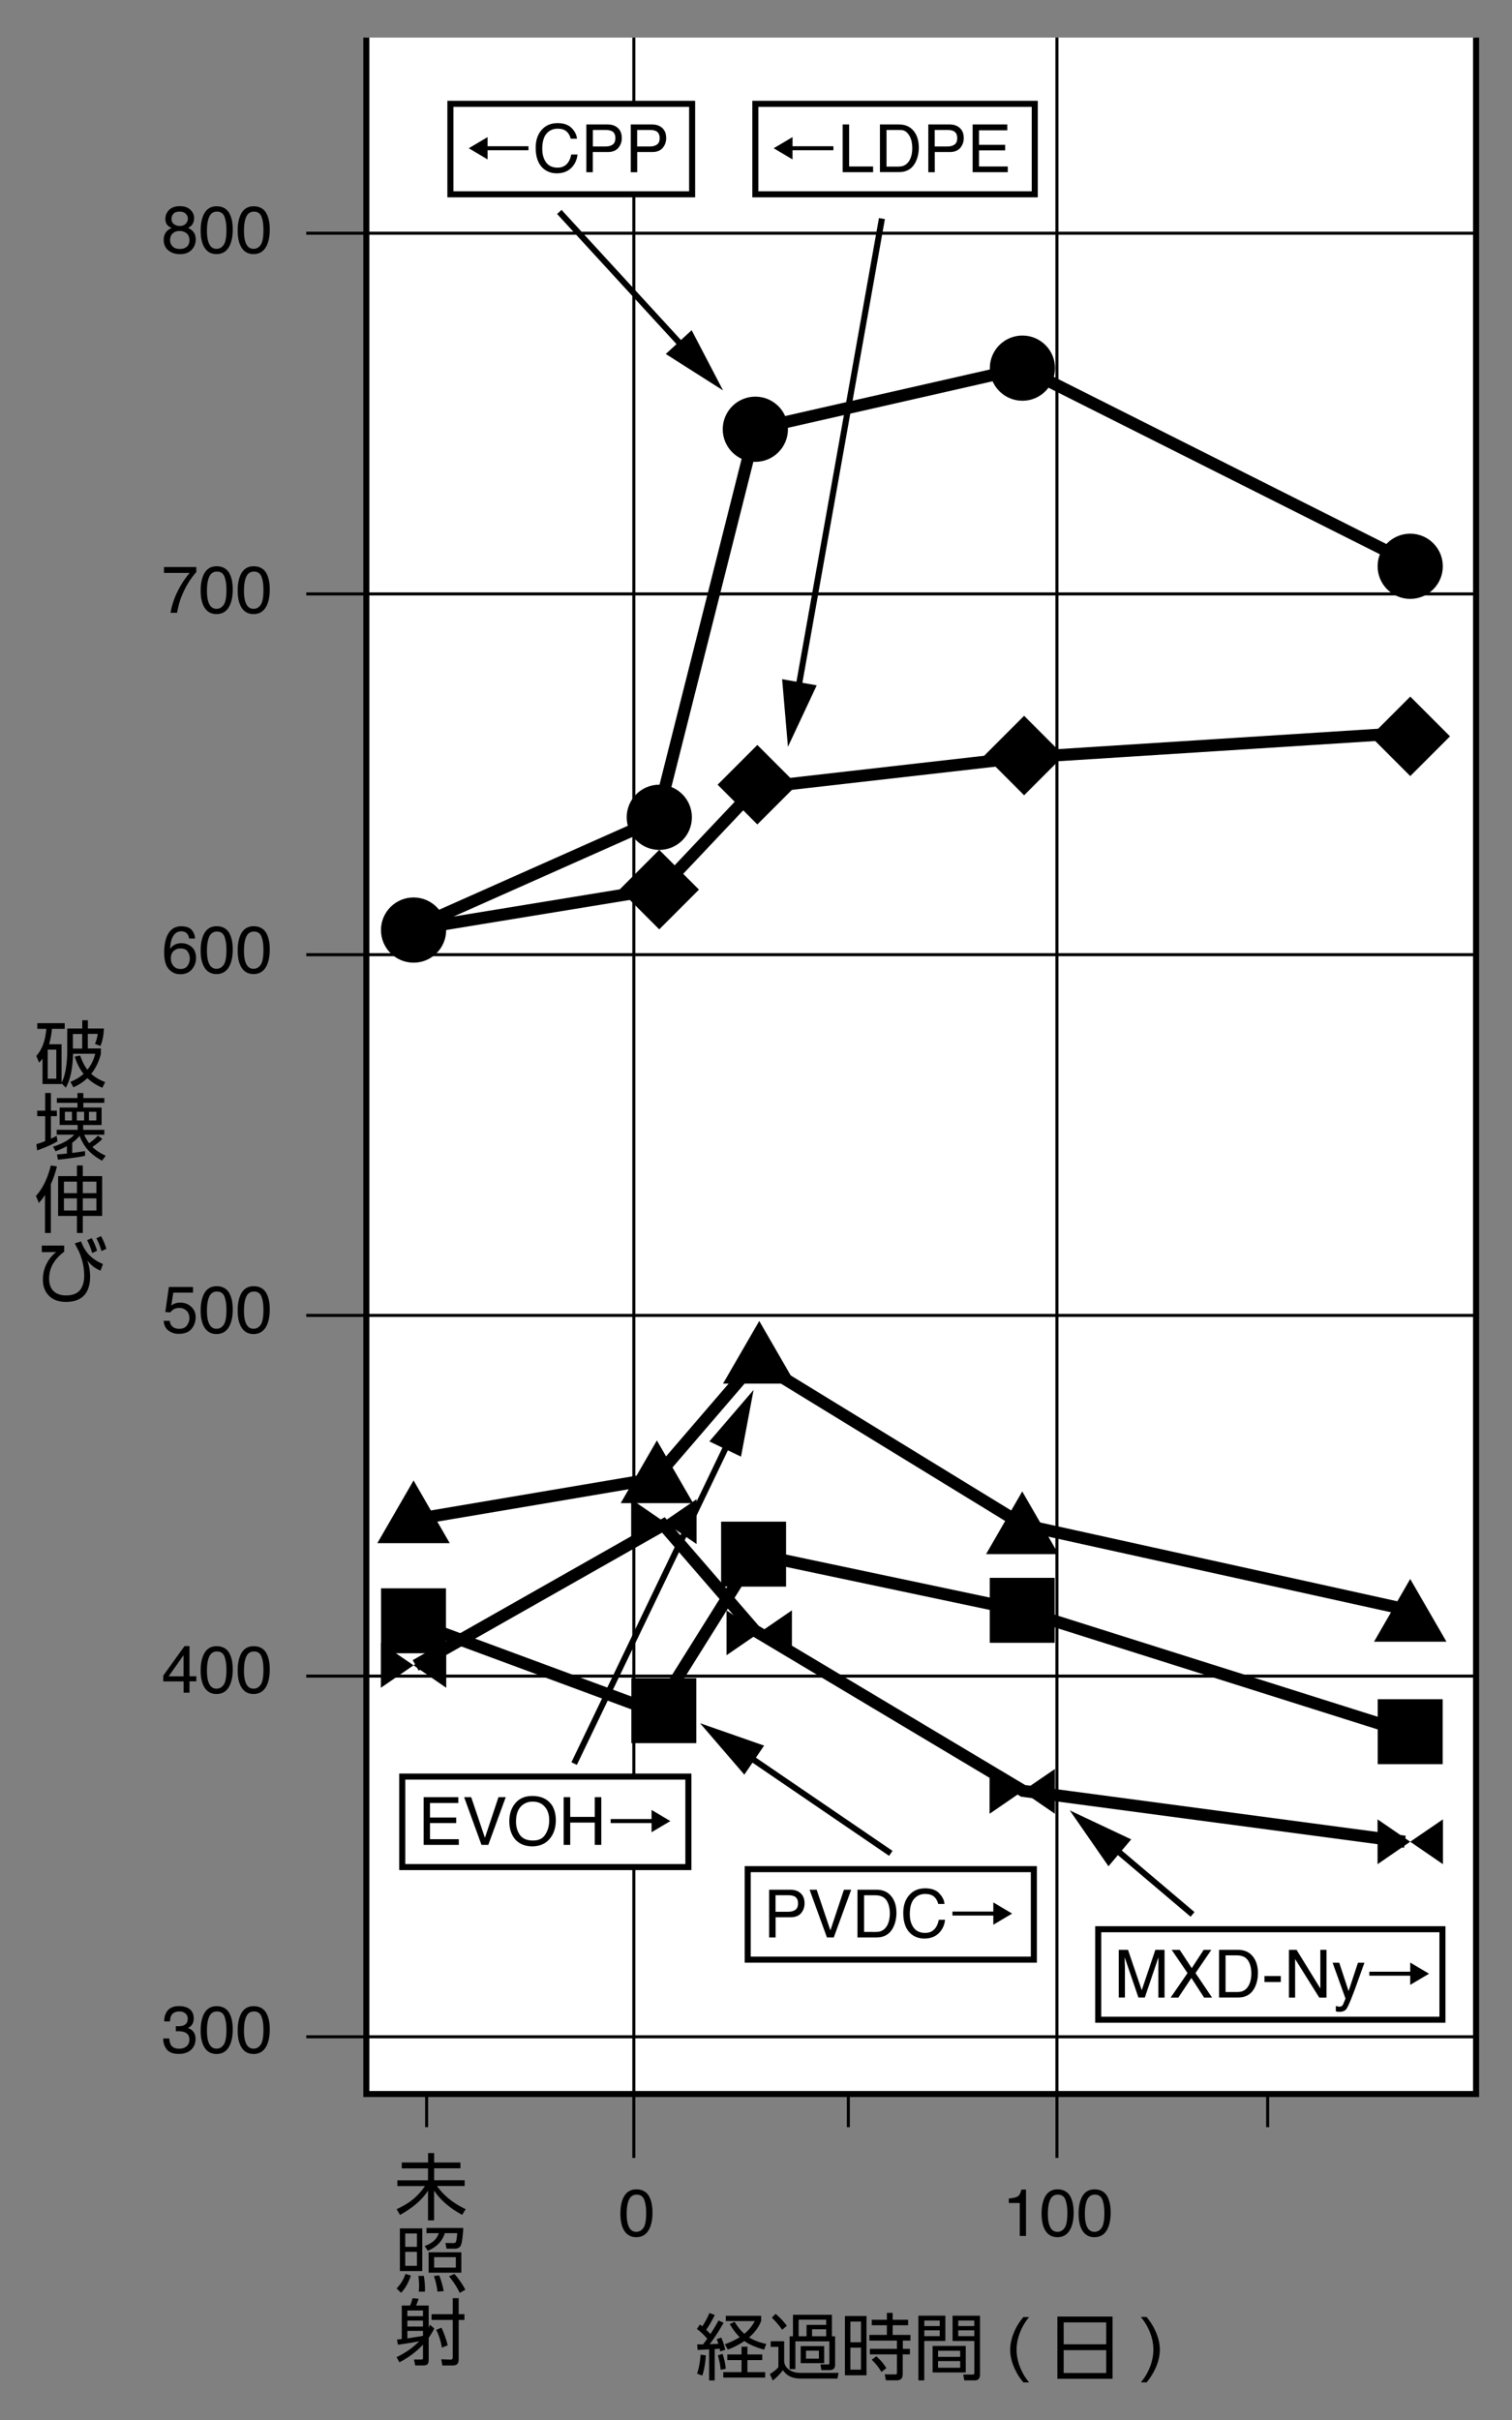 <svg xmlns="http://www.w3.org/2000/svg" id="a" viewBox="0 0 250 400"><rect x="0" y="0" width="250" height="400" fill="#808080" stroke="none"/><defs><style>.b,.c{fill:#fff}.b,.d,.e,.f{stroke:#000;stroke-miterlimit:10}.d{stroke-width:.5px}.d,.e,.f{fill:none}.f{stroke-width:2px}</style></defs><path d="M60.57 6.21v339.91h183.49V6.21" class="b"/><path d="M104.8 6.21v350.47M174.76 6.21v350.47M244.06 38.55H50.64M244.06 98.17H50.64M244.06 157.8H50.64M244.06 217.42H50.64M244.06 277.04H50.64M244.06 336.66H50.64M70.54 346.12v5.48M140.27 346.12v5.48M209.6 346.12v5.48" class="d"/><path d="m67.51 153.73 41.12-18.29 16.27-64.53 44.25-10.06 64.02 32.17" class="f"/><path d="m232.29 121.17-63.09 4.02-44.17 5.03-15.77 16.68-41.75 6.83M68.73 251.1l39.55-6.69 16.7-19.42 44.19 27.06 64 14.12M68.73 268.28l39.73 14.7 16.34-26.1 44 9.29 63.49 20.06" class="f"/><path d="m68.73 275.27 40.96-23.22 15.11 17.46 44.37 26.5 63.12 8.41" class="f"/><path d="M74.47 17.16h39.97v14.96H74.47z" class="b"/><path d="m77.5 24.51 3.12-1.85v1.51h6.76v.66h-6.76v1.52L77.5 24.5ZM94.49 21.14c.54.53.85 1.12.91 1.79h-1.04c-.12-.51-.35-.91-.69-1.21-.35-.3-.83-.45-1.46-.45-.76 0-1.38.27-1.85.82s-.7 1.38-.7 2.51c0 .92.21 1.67.64 2.25s1.06.86 1.9.86c.77 0 1.36-.3 1.77-.91.21-.32.38-.74.48-1.26h1.04c-.09.83-.4 1.53-.91 2.09-.62.68-1.46 1.02-2.51 1.02-.91 0-1.67-.28-2.28-.83-.81-.73-1.22-1.87-1.22-3.4 0-1.16.3-2.12.91-2.86.66-.81 1.57-1.21 2.72-1.21.99 0 1.75.26 2.3.79ZM96.95 20.57h3.53c.7 0 1.26.2 1.69.59.43.4.64.95.64 1.67 0 .62-.19 1.15-.57 1.61s-.97.69-1.76.69h-2.46v3.34h-1.07v-7.89Zm4.15 1.08c-.24-.11-.56-.17-.96-.17h-2.11v2.73h2.11c.48 0 .86-.1 1.16-.31s.45-.56.45-1.08c0-.58-.21-.97-.64-1.18ZM104.29 20.57h3.53c.7 0 1.26.2 1.69.59.43.4.64.95.64 1.67 0 .62-.19 1.15-.57 1.61s-.97.69-1.76.69h-2.46v3.34h-1.07v-7.89Zm4.14 1.08c-.24-.11-.56-.17-.97-.17h-2.11v2.73h2.11c.48 0 .86-.1 1.16-.31s.45-.56.45-1.08c0-.58-.21-.97-.64-1.18Z"/><path d="M66.51 293.65h47.31v14.96H66.51z" class="b"/><path d="M70.05 297.05h5.73v.97H71.1v2.4h4.33v.91H71.1V304h4.76v.94h-5.81zM77.91 297.05l2.27 6.72 2.24-6.72h1.2l-2.88 7.89h-1.13l-2.87-7.89h1.18ZM91.12 298.18c.52.7.78 1.59.78 2.68q0 1.77-.9 2.94-1.05 1.38-3 1.38c-1.21 0-2.17-.4-2.86-1.2-.62-.77-.93-1.75-.93-2.93 0-1.07.26-1.98.79-2.74.68-.97 1.69-1.46 3.02-1.46s2.42.45 3.09 1.34Zm-.94 5.03c.42-.68.63-1.45.63-2.33 0-.93-.24-1.68-.73-2.24-.49-.57-1.15-.85-1.99-.85s-1.48.28-2 .84-.77 1.39-.77 2.48c0 .87.22 1.61.66 2.21s1.16.9 2.15.9 1.62-.34 2.04-1.01ZM93.2 297.05h1.08v3.26h4.06v-3.26h1.08v7.89h-1.08v-3.69h-4.06v3.69H93.2zM110.85 301l-3.12 1.85v-1.52h-6.76v-.66h6.76v-1.51l3.12 1.85Z"/><path d="M123.63 308.95h47.31v14.96h-47.31z" class="b"/><path d="M127.17 312.35h3.53c.7 0 1.26.2 1.69.59.43.4.64.95.64 1.67 0 .62-.19 1.15-.57 1.61s-.97.68-1.76.68h-2.46v3.34h-1.07zm4.14 1.08c-.24-.11-.56-.17-.97-.17h-2.11v2.73h2.11c.48 0 .86-.1 1.16-.31s.45-.56.45-1.08c0-.58-.21-.97-.64-1.18ZM135.03 312.35l2.27 6.72 2.24-6.72h1.2l-2.88 7.89h-1.13l-2.87-7.89h1.18ZM141.79 312.35h3.15c1.07 0 1.9.38 2.49 1.16.53.69.79 1.58.79 2.67 0 .84-.16 1.6-.47 2.27-.55 1.2-1.49 1.79-2.83 1.79h-3.14v-7.89Zm2.94 6.98c.35 0 .64-.04.87-.11.41-.14.74-.41 1-.81.21-.32.36-.73.45-1.22.05-.3.08-.57.08-.83q0-1.47-.57-2.28c-.38-.54-.99-.81-1.84-.81h-1.85v6.06zM155.26 312.92c.54.53.85 1.12.91 1.79h-1.04c-.12-.51-.35-.91-.69-1.21-.35-.3-.83-.45-1.46-.45-.76 0-1.38.27-1.85.82s-.7 1.38-.7 2.51c0 .92.21 1.67.64 2.25s1.06.86 1.9.86c.77 0 1.36-.3 1.77-.91.21-.32.38-.74.48-1.26h1.04c-.09.83-.4 1.53-.91 2.09-.62.68-1.46 1.01-2.51 1.01-.91 0-1.67-.28-2.28-.83-.81-.73-1.21-1.87-1.21-3.4 0-1.16.3-2.12.91-2.86.66-.81 1.57-1.21 2.72-1.21.99 0 1.75.26 2.3.79ZM167.36 316.29l-3.12 1.85v-1.52h-6.76v-.66h6.76v-1.51l3.12 1.85Z"/><path d="M181.58 318.88h56.92v14.96h-56.92z" class="b"/><path d="M184.98 322.29h1.53l2.27 6.67 2.25-6.67h1.52v7.89h-1.02v-4.66c0-.16 0-.43.01-.8v-1.2l-2.25 6.65h-1.06l-2.27-6.65v.24c0 .19 0 .49.02.88s.02.69.02.87v4.66h-1.02v-7.89ZM194.84 330.18h-1.28l2.79-4.05-2.62-3.84h1.33l1.99 3.02 1.97-3.02h1.27l-2.62 3.84 2.74 4.05h-1.32l-2.1-3.24-2.16 3.24ZM201.56 322.29h3.15c1.07 0 1.9.38 2.49 1.15.53.7.79 1.58.79 2.67 0 .84-.15 1.59-.46 2.27-.55 1.2-1.49 1.79-2.83 1.79h-3.14v-7.89Zm2.94 6.97c.35 0 .64-.04.87-.11.41-.14.74-.41 1-.81.21-.32.36-.73.45-1.22.05-.3.08-.57.08-.83q0-1.47-.57-2.28c-.38-.54-.99-.81-1.84-.81h-1.85v6.06zM209.07 326.62h2.7v.99h-2.7zM213.12 322.29h1.26l3.93 6.38v-6.38h1.02v7.89h-1.2l-3.99-6.37v6.37h-1.02zM224.53 324.42h1.07c-.14.37-.44 1.21-.91 2.53-.35.99-.64 1.79-.88 2.42-.56 1.47-.95 2.36-1.18 2.68s-.62.48-1.18.48c-.14 0-.24 0-.31-.02s-.16-.03-.27-.06v-.88c.17.05.29.08.37.09s.14.02.2.02q.27 0 .39-.09c.08-.06.15-.13.21-.22.02-.03.08-.17.19-.44.11-.26.19-.46.24-.59l-2.13-5.92h1.1l1.54 4.69zM236.29 326.23l-3.12 1.85v-1.52h-6.76v-.66h6.76v-1.51l3.12 1.85Z"/><path d="M124.89 17.16h46.2v14.96h-46.2z" class="b"/><path d="m127.92 24.51 3.12-1.85v1.51h6.76v.66h-6.76v1.52l-3.12-1.85ZM139.33 20.57h1.07v6.95h3.96v.94h-5.03zM145.49 20.57h3.15c1.07 0 1.9.38 2.49 1.15.53.69.79 1.58.79 2.67 0 .84-.16 1.6-.47 2.27-.55 1.2-1.49 1.79-2.82 1.79h-3.14v-7.89Zm2.95 6.97c.35 0 .64-.04.87-.11.41-.14.74-.41 1-.81.21-.32.36-.73.45-1.22.05-.3.08-.57.08-.83q0-1.47-.57-2.28c-.57-.81-.99-.81-1.84-.81h-1.85v6.06zM153.49 20.57h3.53c.7 0 1.26.2 1.69.59.43.4.64.95.64 1.67 0 .62-.19 1.15-.57 1.61s-.97.69-1.76.69h-2.46v3.34h-1.07v-7.89Zm4.14 1.08c-.24-.11-.56-.17-.97-.17h-2.11v2.73h2.11c.48 0 .86-.1 1.16-.31s.45-.56.45-1.08c0-.58-.21-.97-.64-1.18ZM160.82 20.57h5.73v.97h-4.68v2.4h4.33v.91h-4.33v2.67h4.76v.94h-5.81z"/><path d="m92.48 35.03 27.07 29.5" class="c"/><path d="M92.48 35.03 113.56 58" class="e"/><path d="m110.08 58.51 9.47 6.02-5.19-9.95z"/><path d="m94.93 291.5 29.67-61.76" class="c"/><path d="m94.93 291.5 25.83-53.78" class="e"/><path d="m122.52 240.77 2.08-11.03-7.31 8.51z"/><path d="m147.29 306.34-31.54-21.51" class="c"/><path d="m147.29 306.34-24.22-16.52" class="e"/><path d="m126.34 288.53-10.59-3.7 7.32 8.5z"/><path d="m197.18 316.43-20.3-17.19" class="c"/><path d="m197.18 316.43-13.53-11.46" class="e"/><path d="m187.04 304.03-10.16-4.79 6.4 9.23z"/><path d="m145.82 36.13-15.54 87.31" class="c"/><path d="m145.82 36.13-13.99 78.59" class="e"/><path d="m129.32 112.26.96 11.18 4.76-10.16z"/><circle cx="68.38" cy="153.73" r="5.39"/><circle cx="109.01" cy="135.09" r="5.39"/><circle cx="124.89" cy="70.95" r="5.39"/><circle cx="169.05" cy="60.85" r="5.39"/><circle cx="233.17" cy="93.6" r="5.39"/><path d="m109.002 140.476 6.569 6.569-6.57 6.569-6.568-6.57zM125.222 123.134l6.57 6.569-6.57 6.569-6.569-6.57zM169.33 118.312l6.57 6.569-6.57 6.569-6.568-6.57zM233.181 115.139l6.57 6.57-6.57 6.568-6.569-6.569zM68.38 275.26l-5.41-3.7v7.41zM68.38 275.26l5.4 3.71v-7.41zM109.76 251.51l-5.4-3.71v7.41zM109.76 251.51l5.41 3.7v-7.41zM125.54 269.88l-5.41-3.71v7.42zM125.54 269.88l5.4 3.71v-7.42zM169.02 296.09l-5.4-3.7v7.41zM169.02 296.09l5.41 3.71v-7.41zM233.17 304.42l-5.4-3.7v7.41zM233.17 304.42l5.41 3.71v-7.41zM68.38 244.7l-5.99 10.37h11.97z"/><path d="m108.61 238.09-5.98 10.36h11.97zM125.54 218.34l-5.99 10.36h11.97zM169.02 246.52l-5.98 10.36h11.97zM233.17 260.99l-5.98 10.36h11.97zM63 262.53h10.74v10.74H63zM104.39 277.39h10.74v10.74h-10.74zM119.23 251.51h10.74v10.74h-10.74zM163.65 260.8h10.74v10.74h-10.74zM227.8 280.86h10.74v10.74H227.8zM27.76 37.3c-.28-.29-.42-.66-.42-1.12 0-.57.21-1.07.62-1.48.42-.41 1-.62 1.77-.62s1.31.19 1.73.58.63.84.63 1.36q0 .72-.36 1.17c-.14.17-.35.33-.63.49.32.15.57.31.75.5.34.36.51.82.51 1.4 0 .68-.23 1.25-.68 1.72s-1.1.71-1.93.71c-.75 0-1.38-.2-1.9-.61q-.78-.615-.78-1.77c0-.45.11-.85.33-1.18s.55-.58.99-.76c-.27-.11-.48-.25-.63-.4Zm3.12 3.48c.3-.24.44-.6.44-1.08s-.15-.88-.46-1.13-.69-.39-1.17-.39-.84.13-1.13.4c-.29.26-.44.63-.44 1.09 0 .4.13.75.4 1.04s.68.44 1.24.44q.675 0 1.11-.36Zm-.18-3.8c.24-.24.36-.52.36-.85 0-.29-.11-.55-.34-.79s-.58-.36-1.04-.36-.8.12-1.01.36-.31.52-.31.85c0 .36.13.65.4.85s.58.31.95.31c.42 0 .76-.12 1-.36ZM37.96 35.34c.34.63.52 1.5.52 2.6 0 1.05-.16 1.91-.47 2.59-.45.98-1.19 1.47-2.21 1.47-.92 0-1.61-.4-2.06-1.2-.38-.67-.56-1.57-.56-2.7 0-.87.11-1.62.34-2.25.42-1.17 1.19-1.75 2.29-1.75q1.5 0 2.16 1.23Zm-.97 5.13c.3-.44.45-1.27.45-2.48 0-.87-.11-1.59-.32-2.16-.22-.56-.63-.85-1.25-.85-.57 0-.99.27-1.25.8-.26.54-.4 1.32-.4 2.37 0 .78.08 1.41.25 1.89.26.73.7 1.09 1.32 1.09.5 0 .9-.22 1.2-.67ZM44.08 35.34c.34.63.52 1.5.52 2.6 0 1.05-.16 1.91-.47 2.59-.45.98-1.19 1.47-2.21 1.47-.92 0-1.61-.4-2.06-1.2-.38-.67-.56-1.57-.56-2.7 0-.87.11-1.62.34-2.25.42-1.17 1.19-1.75 2.29-1.75q1.5 0 2.16 1.23Zm-.97 5.13c.3-.44.45-1.27.45-2.48 0-.87-.11-1.59-.32-2.16-.22-.56-.63-.85-1.25-.85-.57 0-.99.27-1.25.8-.26.54-.4 1.32-.4 2.37 0 .78.08 1.41.25 1.89.26.73.7 1.09 1.32 1.09.5 0 .9-.22 1.2-.67ZM32.46 93.74v.84c-.25.24-.58.66-.99 1.25s-.77 1.24-1.09 1.92c-.31.67-.55 1.28-.71 1.83-.1.35-.24.93-.4 1.71H28.2c.24-1.47.78-2.93 1.61-4.38.49-.85 1.01-1.59 1.55-2.21h-4.25v-.97h5.35ZM37.96 94.84c.34.63.52 1.5.52 2.6 0 1.05-.16 1.91-.47 2.59-.45.98-1.19 1.47-2.21 1.47-.92 0-1.61-.4-2.06-1.2-.38-.67-.56-1.57-.56-2.7 0-.87.11-1.62.34-2.25.42-1.17 1.19-1.75 2.29-1.75q1.5 0 2.16 1.23Zm-.97 5.13c.3-.44.45-1.27.45-2.48 0-.87-.11-1.59-.32-2.16-.22-.56-.63-.85-1.25-.85-.57 0-.99.27-1.25.8-.26.54-.4 1.32-.4 2.37 0 .78.08 1.41.25 1.89.26.73.7 1.09 1.32 1.09.5 0 .9-.22 1.2-.67ZM44.08 94.84c.34.63.52 1.5.52 2.6 0 1.05-.16 1.91-.47 2.59-.45.98-1.19 1.47-2.21 1.47-.92 0-1.61-.4-2.06-1.2-.38-.67-.56-1.57-.56-2.7 0-.87.11-1.62.34-2.25.42-1.17 1.19-1.75 2.29-1.75q1.5 0 2.16 1.23Zm-.97 5.13c.3-.44.45-1.27.45-2.48 0-.87-.11-1.59-.32-2.16-.22-.56-.63-.85-1.25-.85-.57 0-.99.27-1.25.8-.26.54-.4 1.32-.4 2.37 0 .78.08 1.41.25 1.89.26.73.7 1.09 1.32 1.09.5 0 .9-.22 1.2-.67ZM31.73 153.75c.34.45.51.9.51 1.38h-.96c-.06-.3-.15-.54-.27-.71-.23-.32-.59-.48-1.06-.48q-.81 0-1.29.75c-.32.5-.5 1.21-.53 2.15.22-.33.5-.57.84-.73.31-.14.65-.21 1.03-.21.64 0 1.21.21 1.69.62s.72 1.03.72 1.84c0 .7-.23 1.32-.68 1.86s-1.1.81-1.94.81c-.72 0-1.34-.27-1.86-.82q-.78-.825-.78-2.76c0-.96.12-1.77.35-2.43.45-1.27 1.27-1.91 2.45-1.91.86 0 1.46.22 1.8.67Zm-.73 5.88c.25-.34.38-.75.38-1.21 0-.39-.11-.77-.34-1.12-.23-.36-.64-.53-1.23-.53-.42 0-.78.14-1.09.41-.31.28-.47.69-.47 1.25 0 .49.14.9.43 1.23s.68.5 1.18.5.89-.17 1.14-.51ZM37.96 154.34c.34.63.52 1.5.52 2.6 0 1.05-.16 1.91-.47 2.59-.45.98-1.19 1.47-2.21 1.47-.92 0-1.61-.4-2.06-1.2-.38-.67-.56-1.57-.56-2.7 0-.87.11-1.62.34-2.25.42-1.17 1.19-1.75 2.29-1.75q1.5 0 2.16 1.23Zm-.97 5.13c.3-.44.45-1.27.45-2.48 0-.87-.11-1.59-.32-2.16-.22-.56-.63-.85-1.25-.85-.57 0-.99.27-1.25.8-.26.54-.4 1.32-.4 2.37 0 .78.08 1.41.25 1.89.26.73.7 1.09 1.32 1.09.5 0 .9-.22 1.2-.67ZM44.08 154.34c.34.63.52 1.5.52 2.6 0 1.05-.16 1.91-.47 2.59-.45.98-1.19 1.47-2.21 1.47-.92 0-1.61-.4-2.06-1.2-.38-.67-.56-1.57-.56-2.7 0-.87.11-1.62.34-2.25.42-1.17 1.19-1.75 2.29-1.75q1.5 0 2.16 1.23Zm-.97 5.13c.3-.44.45-1.27.45-2.48 0-.87-.11-1.59-.32-2.16-.22-.56-.63-.85-1.25-.85-.57 0-.99.27-1.25.8-.26.54-.4 1.32-.4 2.37 0 .78.08 1.41.25 1.89.26.73.7 1.09 1.32 1.09.5 0 .9-.22 1.2-.67ZM28.07 218.34c.06.55.32.93.77 1.14.23.11.49.16.79.16.57 0 1-.18 1.27-.55s.41-.77.41-1.21c0-.54-.16-.95-.49-1.25-.33-.29-.72-.44-1.18-.44-.33 0-.62.06-.86.19s-.44.31-.61.54l-.84-.05.59-4.14h4v.93h-3.27l-.33 2.14c.18-.14.35-.24.51-.31q.435-.18.99-.18c.71 0 1.3.23 1.79.68s.74 1.03.74 1.73-.22 1.37-.67 1.92-1.17.83-2.15.83c-.63 0-1.18-.18-1.66-.53q-.72-.525-.81-1.62h1ZM37.96 213.84c.34.63.52 1.5.52 2.6 0 1.05-.16 1.91-.47 2.59-.45.98-1.19 1.47-2.21 1.47-.92 0-1.61-.4-2.06-1.2-.38-.67-.56-1.57-.56-2.7 0-.87.11-1.62.34-2.25.42-1.17 1.19-1.75 2.29-1.75q1.5 0 2.16 1.23Zm-.97 5.13c.3-.44.45-1.27.45-2.48 0-.87-.11-1.59-.32-2.16-.22-.56-.63-.85-1.25-.85-.57 0-.99.27-1.25.8-.26.54-.4 1.32-.4 2.37 0 .78.08 1.42.25 1.89.26.73.7 1.09 1.32 1.09.5 0 .9-.22 1.2-.67ZM44.08 213.84c.34.63.52 1.5.52 2.6 0 1.05-.16 1.91-.47 2.59-.45.98-1.19 1.47-2.21 1.47-.92 0-1.61-.4-2.06-1.2-.38-.67-.56-1.57-.56-2.7 0-.87.11-1.62.34-2.25.42-1.17 1.19-1.75 2.29-1.75q1.5 0 2.16 1.23Zm-.97 5.13c.3-.44.45-1.27.45-2.48 0-.87-.11-1.59-.32-2.16-.22-.56-.63-.85-1.25-.85-.57 0-.99.27-1.25.8-.26.54-.4 1.32-.4 2.37 0 .78.08 1.42.25 1.89.26.73.7 1.09 1.32 1.09.5 0 .9-.22 1.2-.67ZM30.36 279.8v-1.88h-3.37v-.95l3.52-4.89h.82v4.99h1.13v.84h-1.13v1.88h-.97Zm-.01-2.72v-3.49l-2.47 3.49zM37.96 273.34c.34.63.52 1.5.52 2.6 0 1.05-.16 1.91-.47 2.59-.45.98-1.19 1.47-2.21 1.47-.92 0-1.61-.4-2.06-1.2-.38-.67-.56-1.57-.56-2.7 0-.87.11-1.62.34-2.25.42-1.17 1.19-1.75 2.29-1.75q1.5 0 2.16 1.23Zm-.97 5.12c.3-.44.45-1.27.45-2.48 0-.87-.11-1.59-.32-2.16-.22-.56-.63-.85-1.25-.85-.57 0-.99.27-1.25.8s-.4 1.32-.4 2.37c0 .78.08 1.41.25 1.89.26.73.7 1.09 1.32 1.09.5 0 .9-.22 1.2-.67ZM44.08 273.34c.34.63.52 1.5.52 2.6 0 1.05-.16 1.91-.47 2.59-.45.98-1.19 1.47-2.21 1.47-.92 0-1.61-.4-2.06-1.2-.38-.67-.56-1.57-.56-2.7 0-.87.11-1.62.34-2.25.42-1.17 1.19-1.75 2.29-1.75q1.5 0 2.16 1.23Zm-.97 5.12c.3-.44.45-1.27.45-2.48 0-.87-.11-1.59-.32-2.16-.22-.56-.63-.85-1.25-.85-.57 0-.99.27-1.25.8s-.4 1.32-.4 2.37c0 .78.08 1.41.25 1.89.26.73.7 1.09 1.32 1.09.5 0 .9-.22 1.2-.67ZM27.59 338.76c-.41-.5-.61-1.11-.61-1.82h1.01c.04.5.14.86.28 1.08.25.4.7.61 1.36.61.51 0 .92-.14 1.22-.41.31-.27.46-.62.46-1.05 0-.53-.16-.9-.49-1.11-.32-.21-.77-.32-1.35-.32h-.4v-.85c.1.01.18.02.25.02h.22c.36 0 .66-.06.89-.17.41-.2.61-.56.61-1.07 0-.38-.14-.68-.41-.89s-.59-.31-.95-.31c-.64 0-1.09.21-1.34.64-.14.24-.21.57-.23 1.01h-.96c0-.57.11-1.06.34-1.46.39-.72 1.09-1.07 2.08-1.07.78 0 1.39.17 1.82.52s.64.86.64 1.52c0 .47-.13.86-.38 1.15-.16.18-.36.33-.61.43.4.11.72.33.95.64.23.32.34.71.34 1.16 0 .73-.24 1.33-.73 1.79s-1.17.69-2.06.69-1.57-.25-1.98-.75ZM37.96 332.84c.34.63.52 1.5.52 2.6 0 1.05-.16 1.91-.47 2.59-.45.98-1.19 1.47-2.21 1.47-.92 0-1.61-.4-2.06-1.2-.38-.67-.56-1.57-.56-2.7 0-.87.11-1.62.34-2.25.42-1.17 1.19-1.75 2.29-1.75q1.5 0 2.16 1.23Zm-.97 5.12c.3-.44.45-1.27.45-2.48 0-.87-.11-1.59-.32-2.16-.22-.56-.63-.85-1.25-.85-.57 0-.99.27-1.25.8s-.4 1.32-.4 2.37c0 .78.08 1.41.25 1.89.26.73.7 1.09 1.32 1.09.5 0 .9-.22 1.2-.67ZM44.08 332.84c.34.63.52 1.5.52 2.6 0 1.05-.16 1.91-.47 2.59-.45.98-1.19 1.47-2.21 1.47-.92 0-1.61-.4-2.06-1.2-.38-.67-.56-1.57-.56-2.7 0-.87.11-1.62.34-2.25.42-1.17 1.19-1.75 2.29-1.75q1.5 0 2.16 1.23Zm-.97 5.12c.3-.44.45-1.27.45-2.48 0-.87-.11-1.59-.32-2.16-.22-.56-.63-.85-1.25-.85-.57 0-.99.27-1.25.8s-.4 1.32-.4 2.37c0 .78.08 1.41.25 1.89.26.73.7 1.09 1.32 1.09.5 0 .9-.22 1.2-.67ZM107.36 363.12c.34.63.52 1.5.52 2.6 0 1.05-.16 1.91-.47 2.59-.45.98-1.19 1.47-2.21 1.47-.92 0-1.61-.4-2.06-1.2-.38-.67-.56-1.57-.56-2.7 0-.87.11-1.62.34-2.25.42-1.17 1.19-1.75 2.29-1.75q1.5 0 2.16 1.23Zm-.97 5.12c.3-.44.45-1.27.45-2.48 0-.87-.11-1.59-.32-2.16-.22-.56-.63-.85-1.25-.85-.57 0-.99.27-1.25.8s-.4 1.32-.4 2.37c0 .78.08 1.41.25 1.89.26.73.7 1.09 1.32 1.09.5 0 .9-.22 1.2-.67ZM166.8 364.13v-.74c.7-.07 1.18-.18 1.46-.34s.48-.54.62-1.13h.76v7.66h-1.03v-5.45zM177 363.12c.34.63.52 1.5.52 2.6 0 1.05-.16 1.91-.47 2.59-.45.98-1.19 1.47-2.21 1.47-.92 0-1.61-.4-2.06-1.2-.38-.67-.56-1.57-.56-2.7 0-.87.11-1.62.34-2.25.42-1.17 1.19-1.75 2.29-1.75 1 0 1.71.41 2.16 1.23Zm-.97 5.12c.3-.44.45-1.27.45-2.48 0-.87-.11-1.59-.32-2.16-.21-.56-.63-.85-1.25-.85-.57 0-.99.27-1.25.8s-.4 1.32-.4 2.37c0 .78.08 1.41.25 1.89.26.73.7 1.09 1.32 1.09.5 0 .9-.22 1.2-.67ZM183.12 363.12c.34.63.52 1.5.52 2.6 0 1.05-.16 1.91-.47 2.59-.45.98-1.19 1.47-2.21 1.47-.92 0-1.61-.4-2.06-1.2-.38-.67-.56-1.57-.56-2.7 0-.87.11-1.62.34-2.25.42-1.17 1.19-1.75 2.29-1.75q1.5 0 2.16 1.23Zm-.97 5.12c.3-.44.45-1.27.45-2.48 0-.87-.11-1.59-.32-2.16-.22-.56-.63-.85-1.25-.85-.57 0-.99.27-1.25.8s-.4 1.32-.4 2.37c0 .78.08 1.41.25 1.89.26.73.7 1.09 1.32 1.09.5 0 .9-.22 1.2-.67ZM117.46 385.79c.5-.75.95-1.5 1.34-2.24l.84.38q-1.2 2.13-2.31 3.54c.23 0 .71-.03 1.44-.06-.1-.32-.18-.57-.26-.76l.74-.28c.31.7.53 1.37.66 2.02l-.83.28c-.03-.18-.06-.33-.09-.46-.21.03-.48.05-.82.06v5.19h-.92v-5.14l-1.62.09-.28.02-.08-.93h.98q.225-.3.69-.93c-.6-.7-1.17-1.23-1.71-1.6l.49-.75c.19.13.32.23.4.29.44-.65.84-1.38 1.18-2.19l.88.32c-.48 1.01-.96 1.82-1.41 2.45.33.32.56.55.69.7m-.75 3.53c-.09 1.32-.28 2.43-.59 3.34l-.87-.32c.31-.87.5-1.91.59-3.14zm2.76-.25c.28.8.46 1.63.53 2.47l-.84.16c-.06-.73-.22-1.53-.46-2.38zm6.56.1v.93h-2.45v1.99h2.94v.9h-6.93v-.9h3.02v-1.99h-2.35v-.93h2.35v-1.28h.97v1.28zm-2.17-2.82c.78.48 1.72.84 2.84 1.08l-.36.94c-1.39-.38-2.47-.85-3.26-1.42-.89.6-1.8 1.07-2.74 1.41l-.49-.88c.88-.31 1.69-.7 2.46-1.17-.59-.57-1.13-1.29-1.65-2.16l.8-.38q.78 1.275 1.62 1.98c.71-.58 1.28-1.28 1.72-2.1H120v-.87h5.85v.86c-.39 1.01-1.06 1.91-2 2.71ZM127.43 386.98h2.23v3.46c.12.61.47 1.07 1.04 1.39.46.25 1.01.38 1.66.38h6.29l-.18.94h-6.11c-1.33 0-2.3-.46-2.9-1.39-.56.72-1.13 1.29-1.69 1.71l-.48-1.06q.93-.57 1.41-1.14v-3.36h-1.27zm.82-4.51c.64.52 1.26 1.17 1.85 1.96l-.77.65c-.55-.77-1.13-1.43-1.72-2l.64-.62Zm9.83 3.69v4.68c0 .34-.08.58-.25.71-.16.13-.39.2-.68.2h-1.34l-.15-.94h1.2c.12.01.19 0 .22-.01.04-.02.05-.11.05-.25V387h-5.62v4.58h-.95v-5.41h.55v-3.56h6.44v3.56h.53Zm-1.48-2.74h-4.55v2.74h1.31v-1.88h3.24zm-.33 4.37v2.82h-3.88v-2.82zm-.87.75h-2.13v1.32h2.13zm1.2-3.53h-2.33v1.15h2.33zM139.7 382.81h3.57v9.8h-3.57zm2.66.92h-1.75v3.42h1.75zm0 4.31h-1.75v3.64h1.75zm6.9 1.11v3.28c0 .68-.33 1.01-1 1.01h-1.78l-.2-.98h1.7c.1.01.17 0 .21-.01.07-.03.11-.1.11-.22v-3.08h-4.47v-.91h4.47v-1.37h-4.56v-.93h2.9v-1.6h-2.5v-.91h2.5v-1.14h.96v1.14h2.55v.91h-2.55v1.6h2.94v.93h-1.26v1.37h1.17v.91h-1.17Zm-4.37.32c.66.57 1.21 1.22 1.66 1.96l-.81.62c-.31-.49-.57-.87-.79-1.13-.18-.22-.45-.52-.81-.88l.74-.56ZM151.86 382.76h4.45v4.17h-3.49v6.52h-.97v-10.69Zm3.52.8h-2.55v.91h2.55zm0 1.61h-2.55v.97h2.55zm4.3 2.59v4.38h-5.48v-4.38zm-.92.79h-3.66v1.02h3.66zm0 1.71h-3.66v1.1h3.66zm3.28-7.5v9.7q0 .99-.84.99h-1.76l-.17-.96h1.48c.1.01.17 0 .22-.02.09-.04.13-.14.13-.3v-5.23h-3.6v-4.17h4.55Zm-.95.8h-2.65v.91h2.65zm0 1.61h-2.65v.97h2.65zM169.2 382.99h.95c-.47.58-.86 1.17-1.15 1.76-.61 1.23-.91 2.44-.91 3.64 0 1.41.4 2.79 1.2 4.17q.345.585.87 1.23h-.95c-.45-.54-.82-1.07-1.11-1.62-.71-1.3-1.07-2.56-1.07-3.78 0-.86.19-1.78.58-2.75.37-.94.9-1.82 1.6-2.65ZM174.83 382.9h9.12v10.29h-9.12zm1.04 4.59h7.03v-3.62h-7.03zm0 .96v3.78h7.03v-3.78zM189.59 382.99q.675.81 1.11 1.62c.71 1.3 1.07 2.56 1.07 3.78 0 .87-.19 1.78-.58 2.74-.38.93-.91 1.82-1.6 2.65h-.95c.47-.58.86-1.16 1.15-1.76.61-1.22.91-2.44.91-3.64q0-2.115-1.2-4.17c-.23-.39-.52-.81-.87-1.24h.95ZM10.16 179.02s.04-.09.08-.17c.37-.75.63-1.79.77-3.11.07-.63.11-1.33.11-2.09V170h2.48v-1.36h.93V170h2.65c-.05 1.17-.24 2.13-.58 2.89l-.9-.35q.36-.825.45-1.65h-1.63v2.41h2.16v.88c-.3 1.24-.83 2.35-1.6 3.32.64.57 1.41 1.02 2.31 1.36l-.47.93c-.96-.4-1.79-.93-2.47-1.59-.65.62-1.42 1.13-2.31 1.52l-.5-.9c.88-.36 1.61-.8 2.18-1.32-.63-.8-1.12-1.75-1.46-2.85l.9-.18q.48 1.44 1.2 2.34c.64-.82 1.07-1.7 1.28-2.64h-3.67c-.05 2.46-.45 4.33-1.19 5.61l-.7-.71v.11H7.03v-4.21c-.18.25-.36.47-.56.67L6 174.53c.95-1.04 1.5-2.53 1.66-4.48H6.17v-.93h4.53v.93H8.59c-.08.88-.24 1.73-.47 2.55h2.06v6.4Zm-.85-5.52H7.89v4.8h1.42zm2.74-.18h1.54v-2.41h-1.54zM8.41 188.21c.32-.14.64-.3.96-.47l.13.9c-.74.47-1.86.98-3.36 1.51l-.12-1.04c.43-.12.92-.28 1.45-.5v-4.12H6.15v-.91h1.32v-2.92h.95v2.92h.98v.91h-.98v3.73Zm5.51-.66c.23.52.5.98.81 1.41.54-.37 1.03-.79 1.46-1.25l.73.54c-.39.41-.94.85-1.64 1.33.58.57 1.32 1.05 2.2 1.45l-.61.82c-1-.55-1.8-1.17-2.39-1.85-.55-.64-.99-1.39-1.33-2.26-.33.41-.73.79-1.21 1.15v1.68c1.12-.15 1.82-.25 2.11-.31l.02.78c-.5.12-1.23.24-2.19.37q-1.545.21-2.31.27l-.14-.87c.45-.02 1-.07 1.63-.14v-1.22c-.58.32-1.21.6-1.88.84l-.41-.76c1.56-.48 2.73-1.14 3.5-1.98h-2.9v-.8h3.47v-.8H9.86v-2.88h2.95v-.78H9.4v-.79h3.41v-.83h.97v.83h3.47v.79h-3.47v.78h3.02v2.88h-3.05v.8h3.5v.8zm-2.02-3.78h-1.17v1.43h1.17zm2.01 0H12.7v1.43h1.21zm2.02 0h-1.22v1.43h1.22zM8.41 195.71v8.09h-.97v-6.29c-.37.57-.71 1.01-1.01 1.32l-.49-1.16c1.11-1.2 1.93-2.88 2.46-5.03l1.01.16c-.22.95-.55 1.92-1 2.91m4.31-3.07h.97v1.76h3.2v6.58h-3.2v2.82h-.97v-2.82H9.61v-6.58h3.11zm0 2.67h-2.15v1.91h2.15zm0 2.76h-2.15v2.01h2.15zm3.22-2.76h-2.25v1.91h2.25zm0 2.76h-2.25v2.01h2.25zM6.91 205.88h3.71v1.01c-1.67 1.24-2.5 2.72-2.5 4.45 0 1.05.34 1.82 1.01 2.29.46.32 1.06.49 1.78.49 1.19 0 2.02-.37 2.48-1.11.35-.56.53-1.26.53-2.1 0-1.45-.31-2.85-.94-4.2q-.42-.765-.6-1.2l1.02-.32c.35.95.82 1.71 1.39 2.29.59.59 1.33 1.08 2.23 1.45l-.4 1.1c-.46-.2-.86-.42-1.18-.67-.34-.26-.68-.6-1.01-1.03.32.89.47 1.8.47 2.72 0 .71-.11 1.36-.32 1.94-.54 1.46-1.77 2.2-3.67 2.2-1.18 0-2.1-.32-2.77-.97-.7-.69-1.05-1.6-1.05-2.71 0-1.36.43-2.59 1.3-3.68.23-.29.53-.58.9-.88l-2.38.02v-1.06Zm7.49-.89.76-.34c.36.63.66 1.33.89 2.09l-.81.37c-.23-.8-.51-1.51-.84-2.12m1.54-.32.76-.35c.33.57.63 1.26.89 2.09l-.81.38c-.21-.75-.49-1.46-.84-2.12M66.44 357.44h4.34v-1.56h1v1.56h4.35v.96h-4.35v1.97h5.05v.95h-4.58c1.14 1.61 2.73 2.88 4.75 3.83l-.58.94c-2.03-1.09-3.58-2.43-4.65-4.01v4.93h-1v-4.92c-.96 1.5-2.51 2.84-4.63 4.01l-.56-.95c1.02-.46 1.87-.97 2.57-1.52.8-.63 1.51-1.4 2.12-2.3H65.7v-.95h5.07v-1.97h-4.34v-.96ZM67.93 376.13c-.39 1.18-.92 2.12-1.61 2.84l-.75-.71c.69-.71 1.18-1.52 1.47-2.41zm-1.81-7.8h3.7v7.05h-3.7zm2.82.84H67v2.21h1.94zm0 3.04H67v2.31h1.94zm1.14 3.97c.12.73.19 1.43.19 2.1 0 .14 0 .31-.02.51h-1.02q.06-.45.06-.96c0-.55-.04-1.1-.11-1.65zm.44-7.05v-.87h6.08c-.09 1.69-.25 2.7-.49 3.02-.19.27-.49.4-.9.4h-1.38l-.18-.94 1.32.02c.19 0 .32-.06.4-.19.08-.14.16-.63.23-1.45h-2.05c-.42 1.33-1.36 2.3-2.81 2.91l-.52-.78c.57-.21 1.05-.48 1.43-.79.41-.34.71-.79.91-1.34h-2.05Zm5.76 3.15v3.37h-5.41v-3.37zm-3.66 3.82c.33.83.58 1.7.74 2.61l-1.03.07c-.08-.8-.28-1.67-.58-2.58zm2.75-3.01h-3.59v1.72h3.59zm-.23 2.77c.3.33.63.74.98 1.25.34.5.62.96.82 1.36l-.93.52c-.38-.83-.96-1.74-1.76-2.74l.88-.39ZM69.32 386.98c-.74.16-1.91.35-3.53.58l-.14-.86c.27-.03.53-.05.78-.08v-5.54h1.37c.19-.41.32-.81.4-1.21l1.01.09c-.11.37-.25.74-.41 1.12h2.08v3.67c.06-.12.13-.29.21-.5l.71.63c-.28.57-.59 1.08-.92 1.54v3.64c0 .35-.07.59-.21.73-.12.13-.36.19-.71.19h-1.31l-.2-.98h1.15c.11.01.2 0 .25-.03.06-.04.09-.12.09-.26v-2.16a14.3 14.3 0 0 1-3.9 2.91l-.47-.85c1.47-.7 2.72-1.58 3.75-2.63m.62-5.08h-2.58v.94h2.58zm0 1.67h-2.58v.98h2.58zm0 2.51v-.81h-2.58v1.23h.05c1.12-.17 1.97-.3 2.54-.42Zm4.91-6.21h.99v2.64h.95v.95h-.95v6.48c0 .39-.08.66-.25.83-.14.14-.43.22-.86.22h-1.59l-.18-1.03 1.52.06h.04c.23 0 .34-.13.34-.39v-6.17h-3.5v-.95h3.5v-2.64Zm-1.86 4.87c.46.98.8 1.95 1.03 2.92l-.96.38q-.255-1.575-.93-2.94z"/></svg>